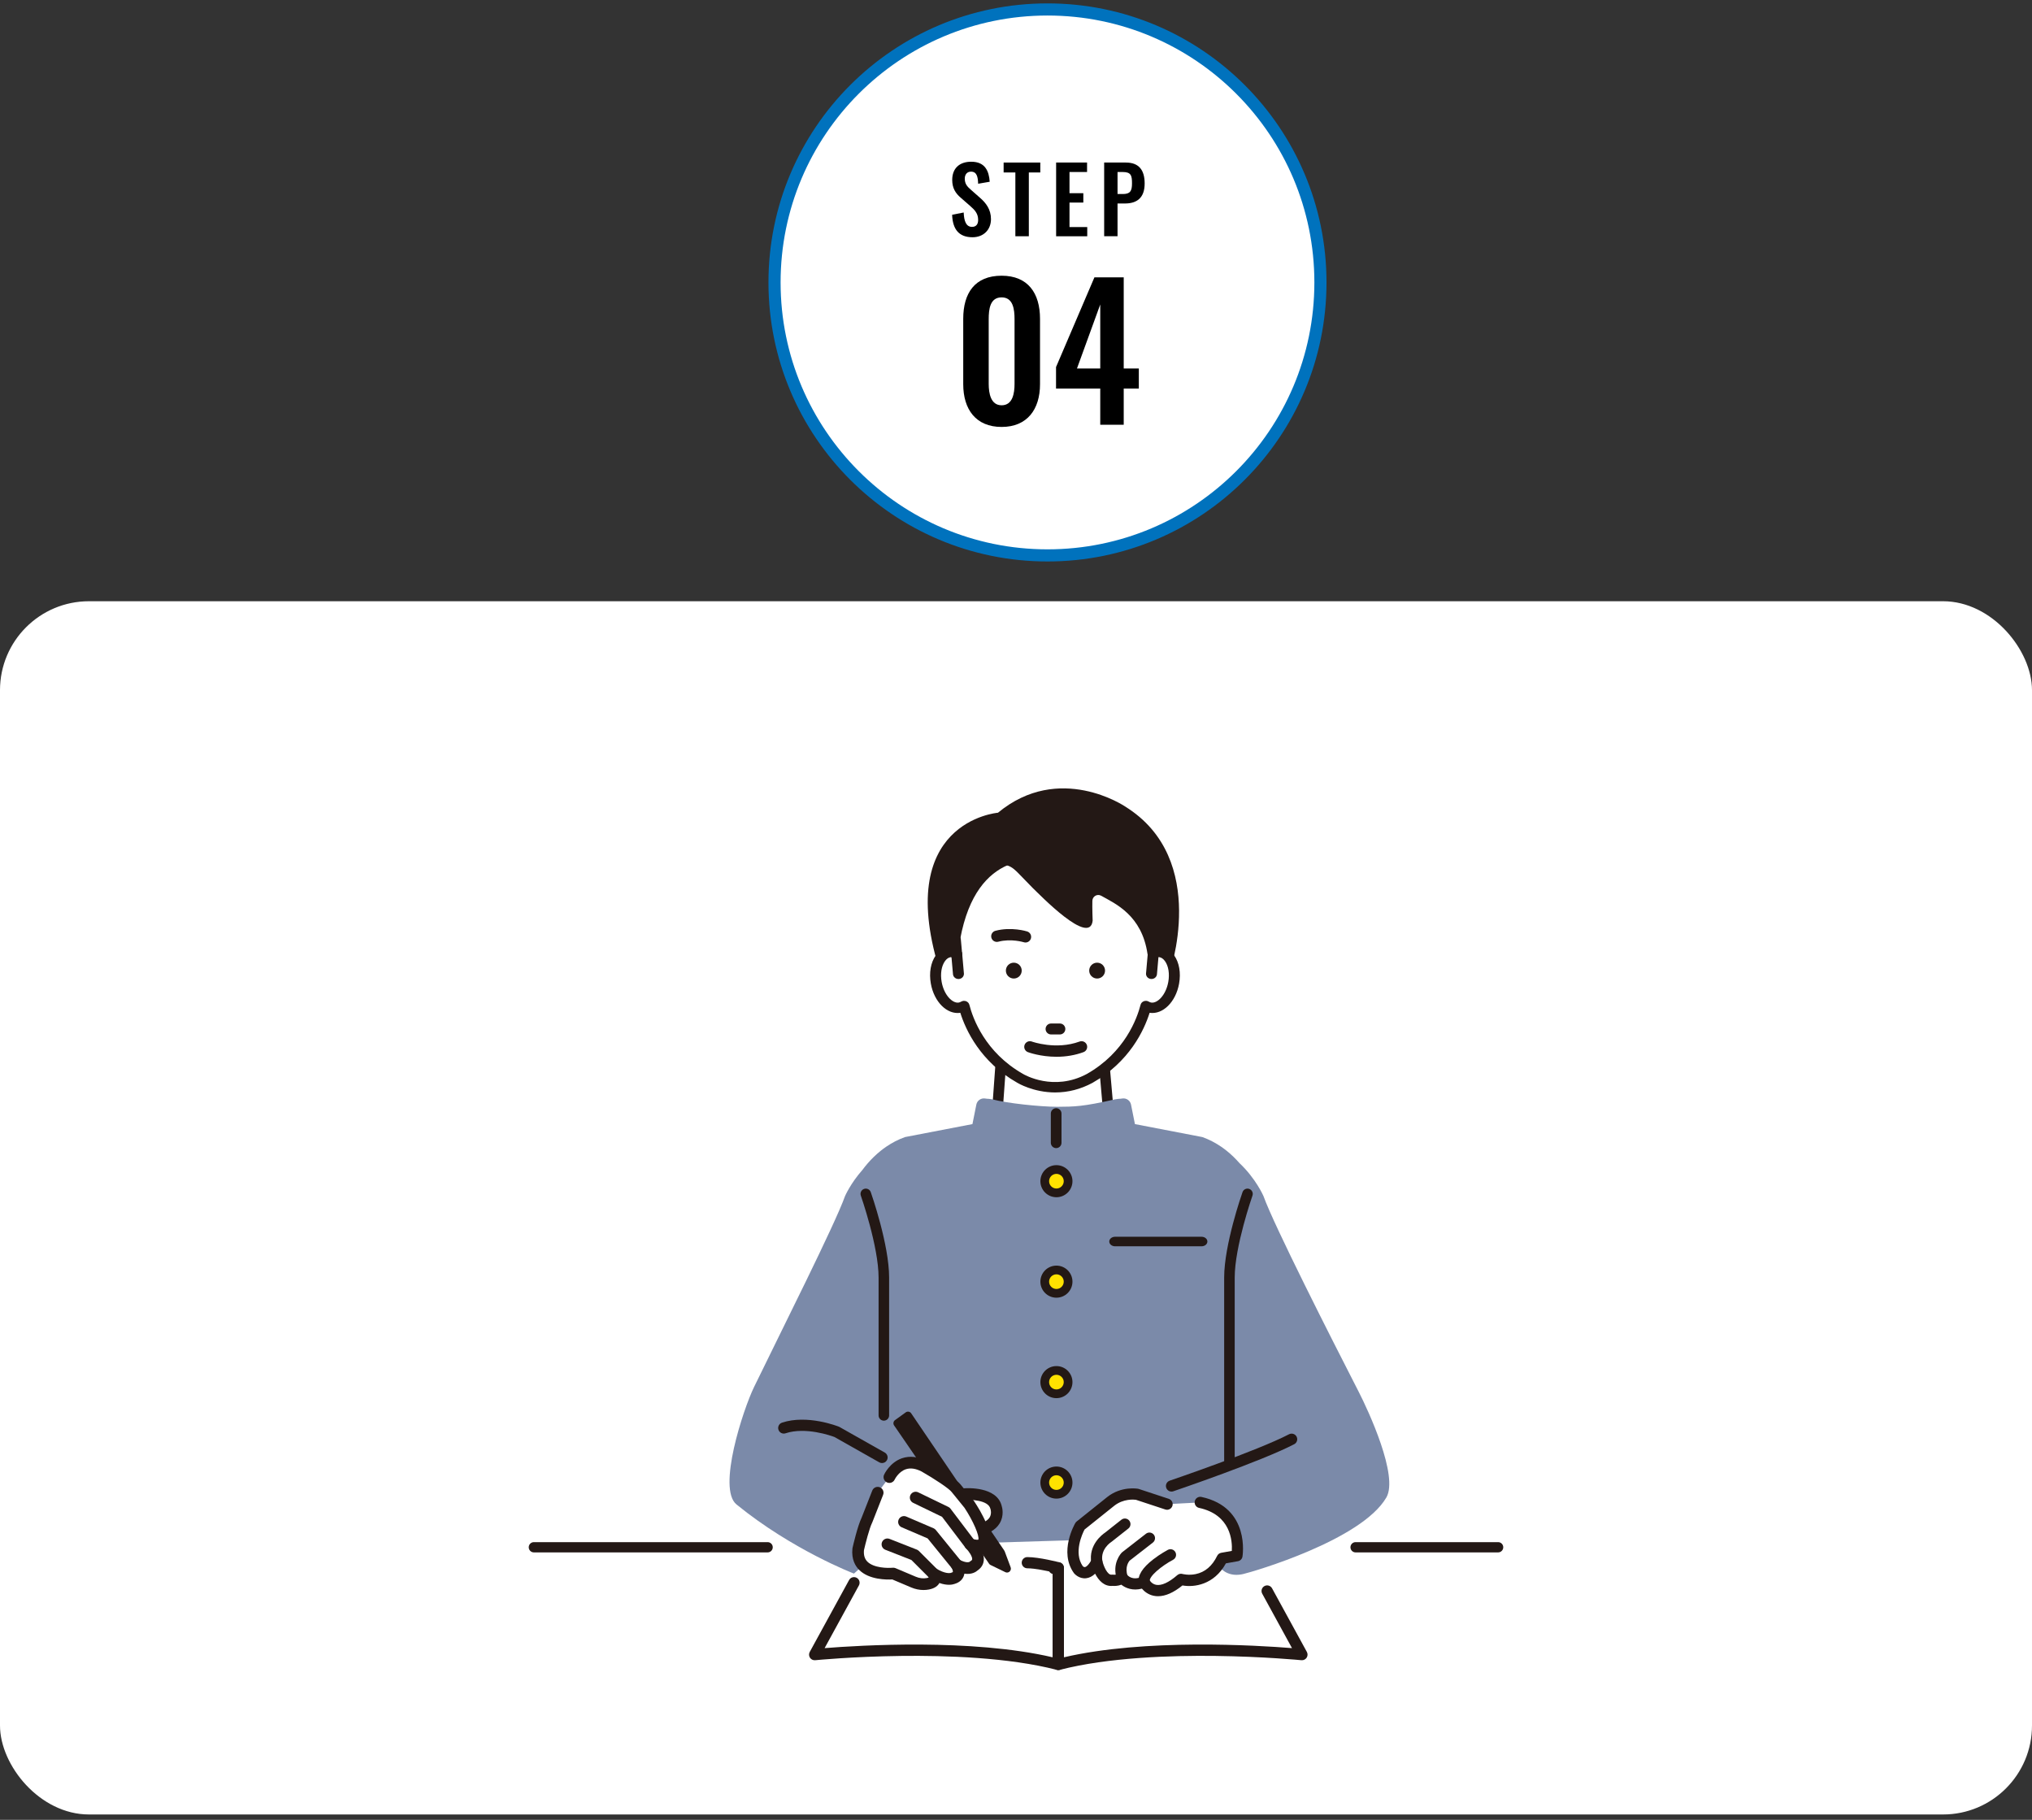 <?xml version="1.0" encoding="UTF-8"?><svg xmlns="http://www.w3.org/2000/svg" viewBox="0 0 670 600"><rect x="0" y="0" width="670" height="600" fill="#333333" stroke="none"/><defs><style>.cls-1{fill:#ffe200;}.cls-2{fill:#7b8aa9;}.cls-3{fill:#231815;}.cls-4,.cls-5{fill:#fff;}.cls-5{stroke:#0072bd;stroke-miterlimit:10;stroke-width:4px;}</style></defs><g id="_レイヤー_3"><rect class="cls-4" y="198.228" width="670" height="400" rx="29.327" ry="29.327"/></g><g id="_レイヤー_1"><path class="cls-4" d="M348.95,516.916s47.51-9.718,64.68,0l15.657,28.614s-49.023-4.859-80.337,3.239v-31.853Z"/><path class="cls-4" d="M348.95,516.916s-47.51-9.718-64.68,0l-15.657,28.614s49.023-4.859,80.337,3.239v-31.853Z"/><path class="cls-3" d="M348.95,550.618c-.405,0-.804-.134-1.132-.387-.452-.35-.717-.889-.717-1.461v-29.816c-.694-.169-1.256-.735-1.384-1.485-.018-.105-.027-.209-.027-.313-0-.884.636-1.666,1.537-1.821l1.411-.242c.984-.167,1.926.478,2.123,1.453.008.037.014.074.019.111.014.099.02.196.018.293v29.461c26.691-6.232,63.736-3.948,75.208-3.025l-9.82-17.947c-.49-.896-.161-2.019.734-2.509.896-.49,2.018-.161,2.509.734l11.478,20.978c.329.602.298,1.335-.08,1.907-.378.572-1.041.886-1.724.82-.122-.012-12.389-1.211-28.301-1.409-14.624-.184-35.421.468-51.391,4.598-.153.04-.308.059-.463.059Z"/><path class="cls-3" d="M348.95,550.618c-.155,0-.31-.019-.463-.059-15.968-4.13-36.759-4.78-51.391-4.598-15.912.198-28.179,1.397-28.301,1.409-.681.067-1.346-.247-1.724-.82-.378-.571-.409-1.305-.08-1.907l12.972-23.706c.491-.896,1.613-1.224,2.509-.734.896.49,1.224,1.613.734,2.509l-11.313,20.675c11.469-.921,48.516-3.208,75.208,3.025v-28.046c-2.046-.479-5.907-1.299-8.368-1.299-1.021,0-1.849-.828-1.849-1.849,0-1.021.828-1.849,1.849-1.849,3.937,0,10.411,1.686,10.685,1.758.813.213,1.38.948,1.38,1.788v31.854c0,.572-.265,1.111-.717,1.461-.328.254-.727.387-1.132.387Z"/><polygon class="cls-4" points="331.466 330.35 328.858 366.285 348.15 381.079 365.373 365.415 362.475 332.378 331.466 330.35"/><path class="cls-3" d="M348.149,382.829c-.374,0-.75-.12-1.065-.361l-19.292-14.794c-.468-.358-.723-.928-.681-1.516l2.608-35.935c.069-.959.895-1.683,1.86-1.62l31.008,2.029c.862.056,1.554.733,1.63,1.594l2.898,33.037c.047.545-.162,1.08-.566,1.448l-17.223,15.663c-.332.302-.755.455-1.178.455ZM330.672,365.47l17.382,13.329,15.499-14.095-2.691-30.677-27.776-1.817-2.414,33.26Z"/><path class="cls-3" d="M329.052,267.956s-35.236,2.791-18.782,53.472h75.157s13.748-38.122-14.511-55.565c0,0-21.63-14.653-41.865,2.093Z"/><path class="cls-4" d="M359.299,355.545c13.173-7.479,17.357-19.285,18.527-23.861.454.269.941.462,1.468.547,3.343.527,6.788-3.147,7.698-8.208.907-5.06-1.066-9.594-4.406-10.125-.776-.121-1.554-.009-2.307.286h0c-2.797-25.415-27.055-30.933-32.43-30.428-5.374-.506-25.731-4.205-31.259,25.918l-1.169,4.51c-.753-.295-1.534-.407-2.309-.286-3.341.53-5.313,5.065-4.406,10.125.909,5.061,4.354,8.736,7.697,8.208.527-.085,1.016-.278,1.469-.547,1.169,4.576,5.354,16.382,18.527,23.861,0,0,10.779,6.532,22.901,0Z"/><path class="cls-3" d="M373.34,281.521l-14.607-5.585c-.172-.066-.353-.107-.537-.122l-16.526-1.358c-.113-.009-.219-.027-.328-.056-1.42-.373-12.357-3.037-14.966,2.832-2.791,6.28-3.489,1.861-2.791,6.28l.316,2.001c.192,1.219,1.645,2.299,2.604,1.523,4.681-3.784,7.43-1.036,9.536,1.134.167.172,4.258,4.389,4.432,4.555,2.477,2.362,18.821,19.333,19.802,10.835,0,0-.169-4.283-.092-6.588.049-1.463,1.621-2.362,2.899-1.647,4.681,2.617,13.415,6.412,15.28,19.189.164,1.123,1.218,1.865,2.331,1.647.025-.005.051-.01.076-.014,1.087-.194,1.755-1.309,1.487-2.38l-7.722-30.897c-.154-.618-.601-1.121-1.195-1.349Z"/><path class="cls-3" d="M315.543,316.793c-.826.021-1.538-.603-1.613-1.438l-.489-5.396c-.079-.869.562-1.638,1.432-1.717.863-.073,1.638.563,1.716,1.432l.488,5.396c.079.869-.562,1.638-1.432,1.716-.034.003-.069.005-.103.006Z"/><path class="cls-3" d="M315.502,317.012c-.925,0-1.706-.71-1.79-1.637l-.488-5.396c-.043-.478.102-.945.41-1.314.308-.369.741-.596,1.22-.64.993-.082,1.865.647,1.954,1.63l.488,5.397c.043.478-.102.945-.41,1.314-.308.369-.741.596-1.22.64-.039.003-.078.006-.117.007h0c-.016 0-.031.001-.047.001ZM315.009,308.455c-.039,0-.078.002-.118.005-.361.033-.689.205-.922.484-.233.28-.343.633-.311.995l.489,5.396c.063.701.655,1.239,1.354,1.239.012,0,.028.004.036-0.0.03-.001.06-.003.089-.005.362-.033.69-.205.923-.484.233-.279.343-.633.31-.995l-.488-5.396c-.064-.704-.663-1.238-1.362-1.238Z"/><path class="cls-3" d="M378.683,314.217l-.59,6.73c-.072.821.578,1.54,1.452,1.608.044.003.088.005.132.005.818,0,1.512-.59,1.58-1.368l.511-5.836c.189-.015.375-.015.553.013,2.121.337,3.919,3.873,3.106,8.407-.816,4.535-3.75,7.32-5.865,6.987-.294-.047-.585-.158-.889-.338-.433-.257-.97-.301-1.445-.121-.474.181-.826.566-.946,1.033-1.153,4.509-5.195,15.766-17.79,22.925-11.09,5.965-20.828.275-21.274.009-12.611-7.16-16.653-18.423-17.805-22.933-.119-.468-.472-.853-.947-1.033-.192-.074-.395-.11-.597-.11-.296,0-.592.078-.849.231-.301.179-.592.29-.883.337-2.123.332-5.054-2.453-5.869-6.986-.813-4.535.984-8.071,3.101-8.407.181-.028.368-.028.558-.013l.512,5.836c.068.779.763,1.368,1.58,1.368.044,0,.087-.002.132-.005.874-.068,1.524-.788,1.452-1.608l-.602-6.868-3.265-1.719c-.298,0-.596.023-.892.069-4.269.678-6.776,5.879-5.707,11.842,1.072,5.961,5.251,10.103,9.53,9.429.042-.007.083-.014.124-.021,1.732,5.589,6.49,16.162,18.743,23.119.313.189,5.341,3.163,12.415,3.163,3.627,0,7.793-.782,12.137-3.122.01-.006.021-.012.031-.017,12.285-6.975,17.049-17.552,18.783-23.142.043.008.085.015.129.022,4.26.67,8.453-3.469,9.526-9.431,1.069-5.963-1.438-11.164-5.711-11.843-.399-.062-.8-.082-1.204-.06,0,0-2.11-.084-2.959,1.849Z"/><path class="cls-3" d="M347.952,360.18c-7.18,0-12.313-3.065-12.528-3.195-12.155-6.9-16.975-17.331-18.783-23.059-4.365.645-8.629-3.568-9.717-9.616-.641-3.572-.046-6.973,1.631-9.332,1.095-1.541,2.567-2.497,4.257-2.765.305-.048.617-.072.926-.072.035,0,.07.009.102.025l3.265,1.719c.066.035.11.101.116.175l.602,6.868c.038.438-.101.868-.391,1.211-.314.371-.762.596-1.262.635-.999.075-1.866-.637-1.947-1.562l-.495-5.646c-.123-.002-.225.005-.324.02-.668.106-1.304.56-1.839,1.312-1.153,1.622-1.557,4.179-1.08,6.84.792,4.406,3.611,7.127,5.619,6.808.265-.043.529-.144.805-.308.486-.288,1.106-.341,1.636-.138.54.205.944.648,1.08,1.183,1.146,4.483,5.163,15.679,17.701,22.797.411.246,10.094,5.889,21.062-.011,12.519-7.116,16.536-18.306,17.682-22.787.136-.535.54-.977,1.08-1.183.537-.204,1.148-.153,1.635.137.279.166.545.267.812.31,2.009.314,4.821-2.4,5.615-6.81.476-2.659.073-5.215-1.08-6.837-.536-.754-1.174-1.208-1.845-1.315-.096-.015-.199-.021-.317-.02l-.495,5.646c-.081.925-.935,1.635-1.947,1.562-.5-.039-.948-.264-1.261-.634-.291-.343-.43-.773-.391-1.211l.59-6.73c.002-.024.008-.047.017-.069.899-2.047,3.143-1.979,3.168-1.98.397-.023.816-.002,1.229.062,1.693.269,3.166,1.226,4.262,2.767,1.677,2.359,2.271,5.759,1.631,9.33-1.089,6.052-5.348,10.265-9.718,9.617-1.809,5.728-6.635,16.163-18.827,23.085-3.913,2.109-8.031,3.168-12.276,3.168ZM316.794,333.46c.094,0,.18.061.209.154,1.744,5.624,6.484,16.09,18.643,22.993.216.131,5.248,3.135,12.306,3.135,4.171,0,8.22-1.041,12.033-3.096,12.218-6.937,16.964-17.407,18.709-23.031.032-.105.138-.169.246-.151l.125.021c4.15.657,8.225-3.41,9.277-9.253.619-3.456.052-6.736-1.557-9-1.026-1.444-2.4-2.339-3.973-2.589-.383-.059-.774-.079-1.158-.057-.099-.009-1.972-.047-2.756,1.686l-.587,6.693c-.028.321.075.637.289.89.237.28.579.451.961.481.752.063,1.417-.474,1.478-1.164l.511-5.836c.009-.106.094-.191.201-.199.227-.018.425-.013.604.015.79.125,1.528.642,2.133,1.494,1.22,1.715,1.651,4.395,1.154,7.168-.838,4.658-3.905,7.515-6.114,7.165-.323-.052-.639-.171-.966-.366-.374-.221-.844-.26-1.256-.104-.406.155-.71.485-.811.882-1.159,4.535-5.224,15.86-17.894,23.061-11.19,6.019-21.079.255-21.494.006-12.679-7.198-16.745-18.529-17.904-23.067-.102-.398-.406-.728-.813-.883-.408-.156-.885-.116-1.257.105-.324.193-.638.313-.96.365-2.225.341-5.282-2.51-6.119-7.163-.497-2.774-.066-5.455,1.154-7.171.605-.85,1.34-1.366,2.128-1.491.183-.028.383-.033.61-.015.106.009.191.093.2.199l.511,5.836c.061.691.716,1.227,1.478,1.164.382-.03.724-.2.962-.481.214-.253.317-.569.289-.89l-.592-6.749-3.111-1.638c-.269.003-.539.025-.804.067-1.571.249-2.943,1.144-3.969,2.586-1.609,2.264-2.176,5.545-1.557,9.001,1.05,5.841,5.122,9.897,9.281,9.252l.118-.02c.013-.002.027-.004.04-.004Z"/><path class="cls-3" d="M346.561,340.84h2.899c.877,0,1.587-.711,1.587-1.587,0-.877-.711-1.587-1.587-1.587h-2.899c-.877,0-1.587.711-1.587,1.587,0,.877.711,1.587,1.587,1.587Z"/><path class="cls-3" d="M349.46,341.059h-2.899c-.996,0-1.806-.81-1.806-1.806,0-.996.81-1.807,1.806-1.807h2.899c.996,0,1.807.81,1.807,1.807,0,.996-.81,1.806-1.807,1.806ZM346.561,337.884c-.755,0-1.368.614-1.368,1.369,0,.755.614,1.368,1.368,1.368h2.899c.755,0,1.369-.614,1.369-1.368,0-.755-.614-1.369-1.369-1.369h-2.899Z"/><path class="cls-3" d="M361.749,317.396c-1.442,0-2.614,1.169-2.614,2.612,0,1.442,1.171,2.613,2.614,2.613,1.443,0,2.611-1.17,2.611-2.613,0-1.442-1.169-2.612-2.611-2.612Z"/><path class="cls-3" d="M334.273,317.396c-1.443,0-2.613,1.169-2.613,2.612,0,1.442,1.17,2.613,2.613,2.613,1.442,0,2.612-1.17,2.612-2.613,0-1.442-1.169-2.612-2.612-2.612Z"/><path class="cls-3" d="M339.644,309.361c.267-.836-.195-1.731-1.031-1.998-.207-.066-5.122-1.6-10.338-.216-.848.225-1.353,1.096-1.128,1.944.226.848,1.095,1.352,1.944,1.128,4.278-1.137,8.49.151,8.558.172.16.051.322.075.481.075.673,0,1.298-.431,1.514-1.106Z"/><path class="cls-3" d="M338.13,310.741c-.191,0-.381-.03-.564-.088-.041-.013-4.194-1.287-8.405-.169-.991.263-2.015-.331-2.278-1.322-.128-.481-.061-.983.189-1.413.25-.431.652-.738,1.133-.865,5.277-1.401,10.281.152,10.491.219.979.313,1.521,1.364,1.209,2.342h0c-.248.775-.961,1.297-1.774,1.297ZM332.873,309.479c2.74,0,4.828.643,4.857.652.685.217,1.437-.177,1.653-.854.22-.691-.163-1.434-.854-1.654-.203-.064-5.058-1.571-10.184-.211-.34.09-.624.307-.8.611-.176.304-.224.658-.134.998.186.7.907,1.119,1.61.934,1.33-.353,2.654-.476,3.852-.476ZM339.644,309.361h.007-.007Z"/><path class="cls-3" d="M356.058,343.652c-7.921,2.906-15.845.032-15.924.003-.823-.307-1.736.11-2.044.931-.308.822.108,1.738.93,2.047.242.091,4.118,1.512,9.33,1.512,2.685,0,5.725-.377,8.803-1.508.824-.302,1.247-1.216.944-2.04-.302-.824-1.215-1.246-2.04-.944Z"/><path class="cls-3" d="M348.351,348.417c-5.292,0-9.26-1.467-9.426-1.529-.466-.174-.836-.521-1.042-.973-.206-.453-.223-.959-.048-1.425.36-.96,1.436-1.448,2.396-1.091.078.029,7.94,2.858,15.734-.003h0c.967-.355,2.037.143,2.39,1.106.172.467.151.973-.058,1.425-.209.452-.582.795-1.049.966-2.754,1.012-5.748,1.525-8.898,1.525ZM339.581,343.828c-.534,0-1.037.326-1.235.854-.123.329-.111.686.034,1.006.146.32.407.564.736.688.163.061,4.04,1.494,9.234,1.494,3.086,0,6.016-.501,8.709-1.491.33-.121.593-.363.741-.682.147-.319.162-.677.041-1.007-.25-.68-1.007-1.032-1.689-.781-7.984,2.929-16.032.032-16.113.003-.151-.057-.306-.083-.459-.083Z"/><path class="cls-2" d="M447.979,458.839c-9.06-17.674-27.941-54.863-31.38-64.491,0,0-2.468-5.745-7.944-10.902-1.205-1.375-2.62-2.779-4.262-4.087-.557-.443-1.14-.876-1.749-1.292-1.827-1.249-3.89-2.352-6.2-3.177l-22.23-4.277-1.286-6.429c-.261-1.307-1.491-2.195-2.812-2.019-.238.032-.471.06-.708.09-.178-.009-.359-.003-.541.027-.414.067-.893.1-1.401.215-10.332,2.329-13.076,2.384-18.89,2.413-5.814-.029-16.59-1.177-21.192-2.413-.503-.135-.987-.147-1.401-.215-.183-.03-.363-.036-.541-.027-.237-.031-.47-.059-.708-.09-1.321-.176-2.551.712-2.812,2.019l-1.286,6.429-22.23,4.277c-2.311.825-4.373,1.929-6.2,3.177-.609.416-1.192.849-1.749,1.292-1.671,1.331-3.11,2.762-4.328,4.16-.659.756-1.247,1.499-1.778,2.215-3.927,4.431-5.724,8.614-5.724,8.614-3.384,9.475-20.78,43.96-30.002,62.958-3.598,7.412-12.176,33.503-5.789,38.707,18.471,15.051,38.725,22.793,38.725,22.793l10.374-9.132,96.055-2.897,10.164,3.35c1.475,2.107,3.552,10.723,11.769,8.827,3.207-.74,38.97-11.121,47.183-25.219,4.106-7.05-5.908-28.621-9.125-34.895Z"/><path class="cls-3" d="M493.968,511.824h-46.999c-.934,0-1.692-.757-1.692-1.692,0-.935.758-1.692,1.692-1.692h46.999c.934,0,1.692.757,1.692,1.692,0,.934-.758,1.692-1.692,1.692Z"/><path class="cls-3" d="M253.104,511.824h-77.072c-.934,0-1.692-.757-1.692-1.692,0-.935.758-1.692,1.692-1.692h77.072c.934,0,1.692.757,1.692,1.692,0,.934-.758,1.692-1.692,1.692Z"/><circle class="cls-1" cx="348.329" cy="389.438" r="3.851" transform="translate(-110.72 638.975) rotate(-76.718)"/><path class="cls-3" d="M348.329,394.726c-2.916,0-5.288-2.372-5.288-5.289,0-2.916,2.372-5.288,5.288-5.288s5.288,2.372,5.288,5.288c0,2.916-2.372,5.289-5.288,5.289ZM348.329,387.023c-1.331,0-2.414,1.083-2.414,2.414,0,1.332,1.083,2.415,2.414,2.415s2.414-1.083,2.414-2.415c0-1.331-1.083-2.414-2.414-2.414Z"/><path class="cls-1" d="M352.181,422.56c0,2.127-1.724,3.851-3.851,3.851-2.127,0-3.851-1.724-3.851-3.851,0-2.127,1.724-3.851,3.851-3.851,2.127,0,3.851,1.724,3.851,3.851Z"/><path class="cls-3" d="M348.329,427.848c-2.916,0-5.288-2.372-5.288-5.289,0-2.916,2.372-5.288,5.288-5.288s5.288,2.372,5.288,5.288c0,2.916-2.372,5.289-5.288,5.289ZM348.329,420.145c-1.331,0-2.414,1.083-2.414,2.414,0,1.332,1.083,2.415,2.414,2.415s2.414-1.083,2.414-2.415c0-1.331-1.083-2.414-2.414-2.414Z"/><circle class="cls-1" cx="348.329" cy="455.681" r="3.851" transform="translate(-175.192 689.999) rotate(-76.718)"/><path class="cls-3" d="M348.329,460.97c-2.916,0-5.288-2.372-5.288-5.289,0-2.916,2.372-5.288,5.288-5.288s5.288,2.372,5.288,5.288c0,2.916-2.372,5.289-5.288,5.289ZM348.329,453.267c-1.331,0-2.414,1.083-2.414,2.414,0,1.332,1.083,2.415,2.414,2.415s2.414-1.083,2.414-2.415c0-1.331-1.083-2.414-2.414-2.414Z"/><circle class="cls-1" cx="348.329" cy="488.803" r="3.851" transform="translate(-207.427 715.511) rotate(-76.718)"/><path class="cls-3" d="M348.329,494.092c-2.916,0-5.288-2.372-5.288-5.289,0-2.916,2.372-5.288,5.288-5.288s5.288,2.372,5.288,5.288c0,2.916-2.372,5.289-5.288,5.289ZM348.329,486.389c-1.331,0-2.414,1.083-2.414,2.414,0,1.332,1.083,2.415,2.414,2.415s2.414-1.083,2.414-2.415c0-1.331-1.083-2.414-2.414-2.414Z"/><path class="cls-4" d="M317.975,492.611s9.164-.764,10.437,4.328c0,0,2.291,6.364-6.873,7.637l-9.419-3.564s-6.364-8.146,5.855-8.4Z"/><path class="cls-3" d="M321.538,506.497c-.232,0-.462-.042-.68-.125l-9.419-3.564c-.329-.125-.618-.337-.834-.615-.332-.425-3.198-4.252-1.57-7.679,1.171-2.465,4.064-3.716,8.844-3.824.981-.072,10.714-.618,12.376,5.702.201.619.914,3.279-.654,5.874-1.37,2.266-3.994,3.684-7.799,4.213-.088.012-.176.018-.264.018ZM313.354,499.424l8.392,3.175c2.306-.389,3.88-1.187,4.565-2.321.755-1.25.296-2.675.292-2.689-.022-.061-.041-.122-.056-.185-.728-2.91-6.82-3.009-8.413-2.878-.04.003-.08.005-.12.006-2.992.062-5.051.672-5.507,1.632-.418.88.316,2.42.846,3.259ZM317.975,492.611h.004-.004Z"/><path class="cls-3" d="M333.236,516.735l-1.967-5.268c-.048-.128-.116-.248-.202-.354l-30.679-45.221c-.428-.532-1.196-.635-1.749-.236l-3.526,2.547c-.286.206-.474.521-.52.871-.046.349.053.702.275.976l31.304,45.578c.118.145.266.263.435.345l4.868,2.364c.178.087.369.129.56.129.312,0,.621-.114.862-.334.388-.352.522-.905.338-1.396Z"/><path class="cls-4" d="M319.576,495.996l-4.174-5.137c-1.605-2.247-10.595-7.384-10.595-7.384-8.027-4.174-11.558,3.532-11.558,3.532l-3.853,5.137-3.532,8.99c-1.284,2.568-2.89,9.632-2.89,9.632-.963,9.311,11.558,8.027,11.558,8.027l6.681,2.826c1.482.627,3.117.85,4.699.555,3.79-.706,1.784-3.382,1.784-3.382,4.174,2.569,6.421,1.605,6.421,1.605,3.532-.963,1.284-4.495,1.284-4.495,4.174,2.247,5.779.321,5.779.321,3.532-2.247-1.284-7.063-1.284-7.063,10.595,3.211-.321-13.164-.321-13.164Z"/><path class="cls-3" d="M304.502,524.225c-1.356,0-2.725-.281-4.037-.836l-6.254-2.646c-1.78.1-7.63.151-10.925-3.147-1.22-1.221-2.595-3.431-2.223-7.029.008-.077.02-.153.038-.228.168-.739,1.665-7.236,3.004-9.983l3.502-8.915c.388-.988,1.504-1.474,2.492-1.086.988.388,1.474,1.504,1.086,2.492l-3.532,8.99c-.021.053-.044.105-.07.157-.948,1.896-2.249,7.084-2.708,9.081-.149,1.647.219,2.891,1.124,3.8,2.105,2.115,6.733,2.164,8.34,2.006.319-.031.646.017.942.142l6.681,2.827c1.188.502,2.432.652,3.598.436.331-.062.545-.132.678-.189-.034-.074-.071-.138-.079-.15-.554-.738-.505-1.766.117-2.448.622-.682,1.641-.826,2.428-.342,2.819,1.734,4.416,1.512,4.701,1.452.086-.045.077-.028.208-.064.45-.122.557-.257.558-.259.097-.203-.145-.966-.389-1.35-.469-.738-.382-1.7.214-2.341.595-.64,1.548-.797,2.319-.384,2.215,1.194,3.199.837,3.435.71.119-.188.167-.169.401-.318.37-.235.388-.403.399-.503.1-.91-1.125-2.694-2.01-3.579-.624-.623-.743-1.591-.29-2.347.453-.756,1.364-1.108,2.206-.852,1.358.411,1.946.347,2.126.304.421-1.253-1.742-6.247-4.555-10.487l-4.116-5.066c-.025-.031-.049-.063-.072-.095-.848-1.188-5.719-4.392-9.951-6.814-1.948-1.005-3.702-1.256-5.216-.747-2.437.821-3.668,3.375-3.68,3.401-.451.955-1.592,1.375-2.551.926-.958-.446-1.379-1.577-.939-2.538.075-.164,1.891-4.041,5.894-5.416,2.563-.881,5.355-.551,8.298.98.023.012.045.024.067.037,1.55.886,9.325,5.401,11.165,7.879l4.143,5.099c.038.047.074.096.107.146,2.225,3.337,7.115,11.483,4.476,15.038-.483.651-1.122,1.093-1.913,1.328.457.991.755,2.104.632,3.221-.101.922-.53,2.209-1.976,3.208-.568.517-1.992,1.484-4.415,1.115-.044.275-.116.553-.223.829-.335.867-1.134,2.007-3.037,2.555-.605.216-2.312.626-4.977-.31-.453.833-1.42,1.765-3.476,2.148-.581.109-1.17.162-1.763.162ZM313.361,518.63h0ZM313.361,518.63h0ZM319.705,514.993h0Z"/><path class="cls-3" d="M319.899,511.082c-.581,0-1.155-.262-1.534-.761l-7.748-10.227-9.537-4.614c-.956-.462-1.355-1.612-.893-2.567.463-.956,1.612-1.356,2.567-.893l9.953,4.816c.273.132.511.327.695.569l8.027,10.595c.641.846.475,2.051-.371,2.693-.347.263-.755.39-1.159.39Z"/><path class="cls-3" d="M315.403,517.824c-.559,0-1.113-.242-1.493-.71l-8.049-9.906-8.554-3.666c-.976-.418-1.428-1.548-1.01-2.524.418-.976,1.549-1.428,2.524-1.01l8.99,3.853c.286.123.538.313.735.554l8.348,10.274c.669.824.544,2.035-.28,2.704-.356.29-.785.43-1.211.43Z"/><path class="cls-3" d="M307.696,520.714c-.492,0-.984-.188-1.359-.563l-5.817-5.817-8.617-3.385c-.988-.388-1.474-1.504-1.086-2.492.388-.988,1.504-1.474,2.492-1.086l8.99,3.532c.246.097.469.243.656.43l6.1,6.1c.75.751.75,1.968-0,2.718-.375.375-.867.563-1.359.563Z"/><path class="cls-3" d="M290.825,482.371c-.309,0-.621-.077-.908-.24l-14.784-8.356c-1.034-.389-9.504-3.425-16.12-1.219-.968.322-2.015-.2-2.338-1.169-.323-.969.2-2.015,1.169-2.338,8.321-2.775,18.343,1.164,18.766,1.333.076.031.151.066.223.107l14.903,8.423c.888.502,1.202,1.63.699,2.519-.34.601-.966.939-1.61.939Z"/><path class="cls-3" d="M405.375,484.12c-.96,0-1.738-.778-1.738-1.738v-61.171c0-10.851,5.805-27.463,6.052-28.165.319-.906,1.309-1.382,2.217-1.062.905.319,1.381,1.311,1.062,2.217-.058.166-5.855,16.755-5.855,27.01v61.171c0,.96-.778,1.738-1.738,1.738Z"/><path class="cls-3" d="M291.428,468.394c-.96,0-1.738-.778-1.738-1.738v-45.445c0-10.263-5.797-26.844-5.855-27.01-.319-.905.157-1.898,1.062-2.217.907-.318,1.898.157,2.217,1.062.247.702,6.052,17.313,6.052,28.165v45.445c0,.96-.778,1.738-1.738,1.738Z"/><path class="cls-3" d="M396.19,410.903h-28.523c-1.057,0-1.914-.704-1.914-1.573,0-.869.857-1.573,1.914-1.573h28.523c1.057,0,1.914.704,1.914,1.573,0,.869-.857,1.573-1.914,1.573Z"/><path class="cls-3" d="M386.282,491.772c-.77,0-1.488-.485-1.75-1.254-.329-.966.189-2.016,1.155-2.345.287-.098,28.789-9.81,39.34-15.297.907-.469,2.022-.118,2.493.787.471.906.118,2.022-.787,2.493-10.8,5.616-38.675,15.116-39.856,15.517-.197.067-.397.099-.595.099Z"/><path class="cls-4" d="M395.755,495.348l-10.943.576-9.866-3.252s-4.626-.867-8.673,2.313l-10.119,8.095s-4.915,8.384-.578,14.455c0,0,2.891,3.469,6.071-2.602,0,0,1.446,6.65,5.204,6.071,0,0,2.024.289,3.18-.867,0,0,2.313,3.469,7.228,1.446,0,0,3.18,6.939,12.143-.867,0,0,8.962,2.602,13.588-6.939l4.862-.862s2.592-14.399-12.095-17.567Z"/><path class="cls-3" d="M381.854,526.274c-.514,0-1.016-.052-1.507-.158-1.733-.374-3.01-1.375-3.834-2.34-3.031.775-5.355-.163-6.782-1.299-1.158.45-2.319.431-2.859.388-2.72.28-4.613-1.739-5.779-4.019-.928.885-1.93,1.387-2.997,1.501-2.304.244-3.78-1.435-3.941-1.628-.029-.035-.057-.071-.084-.109-4.976-6.967.262-16.08.487-16.465.114-.195.263-.367.44-.509l10.119-8.095c4.666-3.666,9.946-2.728,10.169-2.686.081.015.16.035.238.061l9.867,3.252c.969.319,1.496,1.365,1.176,2.334-.319.97-1.364,1.497-2.334,1.177l-9.721-3.204c-.606-.078-4.086-.404-7.098,1.963l-9.815,7.852c-.719,1.38-3.663,7.629-.583,12.081.083.075.386.332.703.298.484-.063,1.339-.778,2.291-2.594.361-.689,1.113-1.077,1.885-.974.771.104,1.394.679,1.559,1.439.381,1.724,1.697,4.849,3.117,4.637.179-.028.362-.029.542-.003.341.042,1.249.018,1.611-.345.391-.391.936-.586,1.489-.533.552.054,1.049.353,1.356.814.246.342,1.727,2.105,4.986.762.917-.378,1.971.036,2.384.939.018.036.698,1.39,2.228,1.698,1.784.357,4.212-.743,7.02-3.189.474-.414,1.125-.556,1.73-.381.009.003,1.961.534,4.334.041,3.07-.637,5.451-2.659,7.076-6.01.259-.534.757-.91,1.34-1.014l3.497-.62c.193-3.275-.327-11.924-10.798-14.182-.998-.215-1.632-1.199-1.417-2.197.215-.998,1.2-1.633,2.197-1.417,16.245,3.504,13.554,19.54,13.525,19.701-.137.761-.734,1.357-1.496,1.492l-3.962.702c-3.919,7.141-10.544,7.969-14.325,7.285-2.902,2.362-5.594,3.552-8.032,3.552Z"/><path class="cls-3" d="M361.644,516.782c-.887,0-1.67-.64-1.821-1.545-.992-5.949,3.714-9.374,4.5-9.9l5.43-4.286c.801-.633,1.964-.496,2.596.305.633.801.496,1.964-.305,2.596l-5.493,4.337c-.053.042-.108.081-.166.117-.137.088-3.562,2.337-2.915,6.224.168,1.007-.513,1.959-1.52,2.127-.103.017-.205.025-.306.025Z"/><path class="cls-3" d="M370.03,521.986c-.774,0-1.495-.49-1.753-1.264-1.786-5.359,1.464-8.691,1.603-8.83.054-.054.112-.104.172-.152l7.806-6.071c.806-.627,1.967-.481,2.594.324.627.806.482,1.967-.324,2.594l-7.683,5.976c-.282.337-1.614,2.131-.661,4.991.323.969-.201,2.015-1.169,2.338-.194.065-.391.096-.585.096Z"/><path class="cls-3" d="M377.256,523.431c-.905,0-1.695-.665-1.827-1.587-.345-2.419,1.23-4.945,4.818-7.722,2.339-1.811,4.718-3.081,4.818-3.134.901-.479,2.019-.136,2.498.764.479.901.138,2.02-.763,2.5-3.833,2.041-7.943,5.447-7.712,7.069.144,1.011-.558,1.947-1.568,2.091-.088.013-.177.019-.264.019Z"/><path class="cls-3" d="M348.243,378.533c-.973,0-1.762-.788-1.762-1.762v-9.632c0-.973.788-1.762,1.762-1.762s1.762.789,1.762,1.762v9.632c0,.973-.788,1.762-1.762,1.762Z"/></g><g id="STEP"><circle class="cls-5" cx="345.381" cy="93.118" r="90"/><path d="M313.941,70.811l3.81-.75c.12,2.88.81,4.74,2.76,4.74,1.41,0,2.01-.96,2.01-2.28,0-2.1-1.08-3.27-2.67-4.65l-3.06-2.67c-1.74-1.5-2.82-3.18-2.82-5.88,0-3.84,2.4-6,6.271-6,4.56,0,5.85,3.06,6.09,6.6l-3.811.66c-.09-2.28-.42-3.99-2.37-3.99-1.319,0-2.039.99-2.039,2.28,0,1.65.689,2.55,1.979,3.66l3.03,2.67c1.979,1.71,3.63,3.84,3.63,7.05,0,3.51-2.46,5.97-6.09,5.97-4.44,0-6.54-2.58-6.72-7.41Z"/><path d="M334.791,56.861h-3.87v-3.27h12.089v3.27h-3.779v21.029h-4.439v-21.029Z"/><path d="M348.231,53.591h10.199v3.12h-5.79v6.99h4.561v3.09h-4.561v8.07h5.851v3.03h-10.26v-24.299Z"/><path d="M364.071,53.591h7.14c4.35,0,6.21,2.52,6.21,6.899,0,4.77-2.58,6.6-6.51,6.6h-2.431v10.799h-4.409v-24.299ZM370.19,63.971c2.431,0,3.061-.93,3.061-3.51,0-2.61-.33-3.75-3.061-3.75h-1.71v7.26h1.71Z"/><path d="M317.601,126.661v-21.539c0-8.52,3.84-14.22,12.66-14.22,8.699,0,12.659,5.76,12.659,14.22v21.539c0,8.28-4.2,14.099-12.659,14.099-8.521,0-12.66-5.819-12.66-14.099ZM334.521,126.541v-21.299c0-3.3-.48-7.199-4.26-7.199-3.84,0-4.261,3.899-4.261,7.199v21.299c0,3.12.66,7.08,4.261,7.08,3.659,0,4.26-3.959,4.26-7.08Z"/><path d="M362.779,128.101h-14.579v-7.08l12.659-29.579h9.66v30.059h4.979v6.6h-4.979v11.939h-7.74v-11.939ZM362.779,121.501v-21.119l-7.68,21.119h7.68Z"/></g></svg>